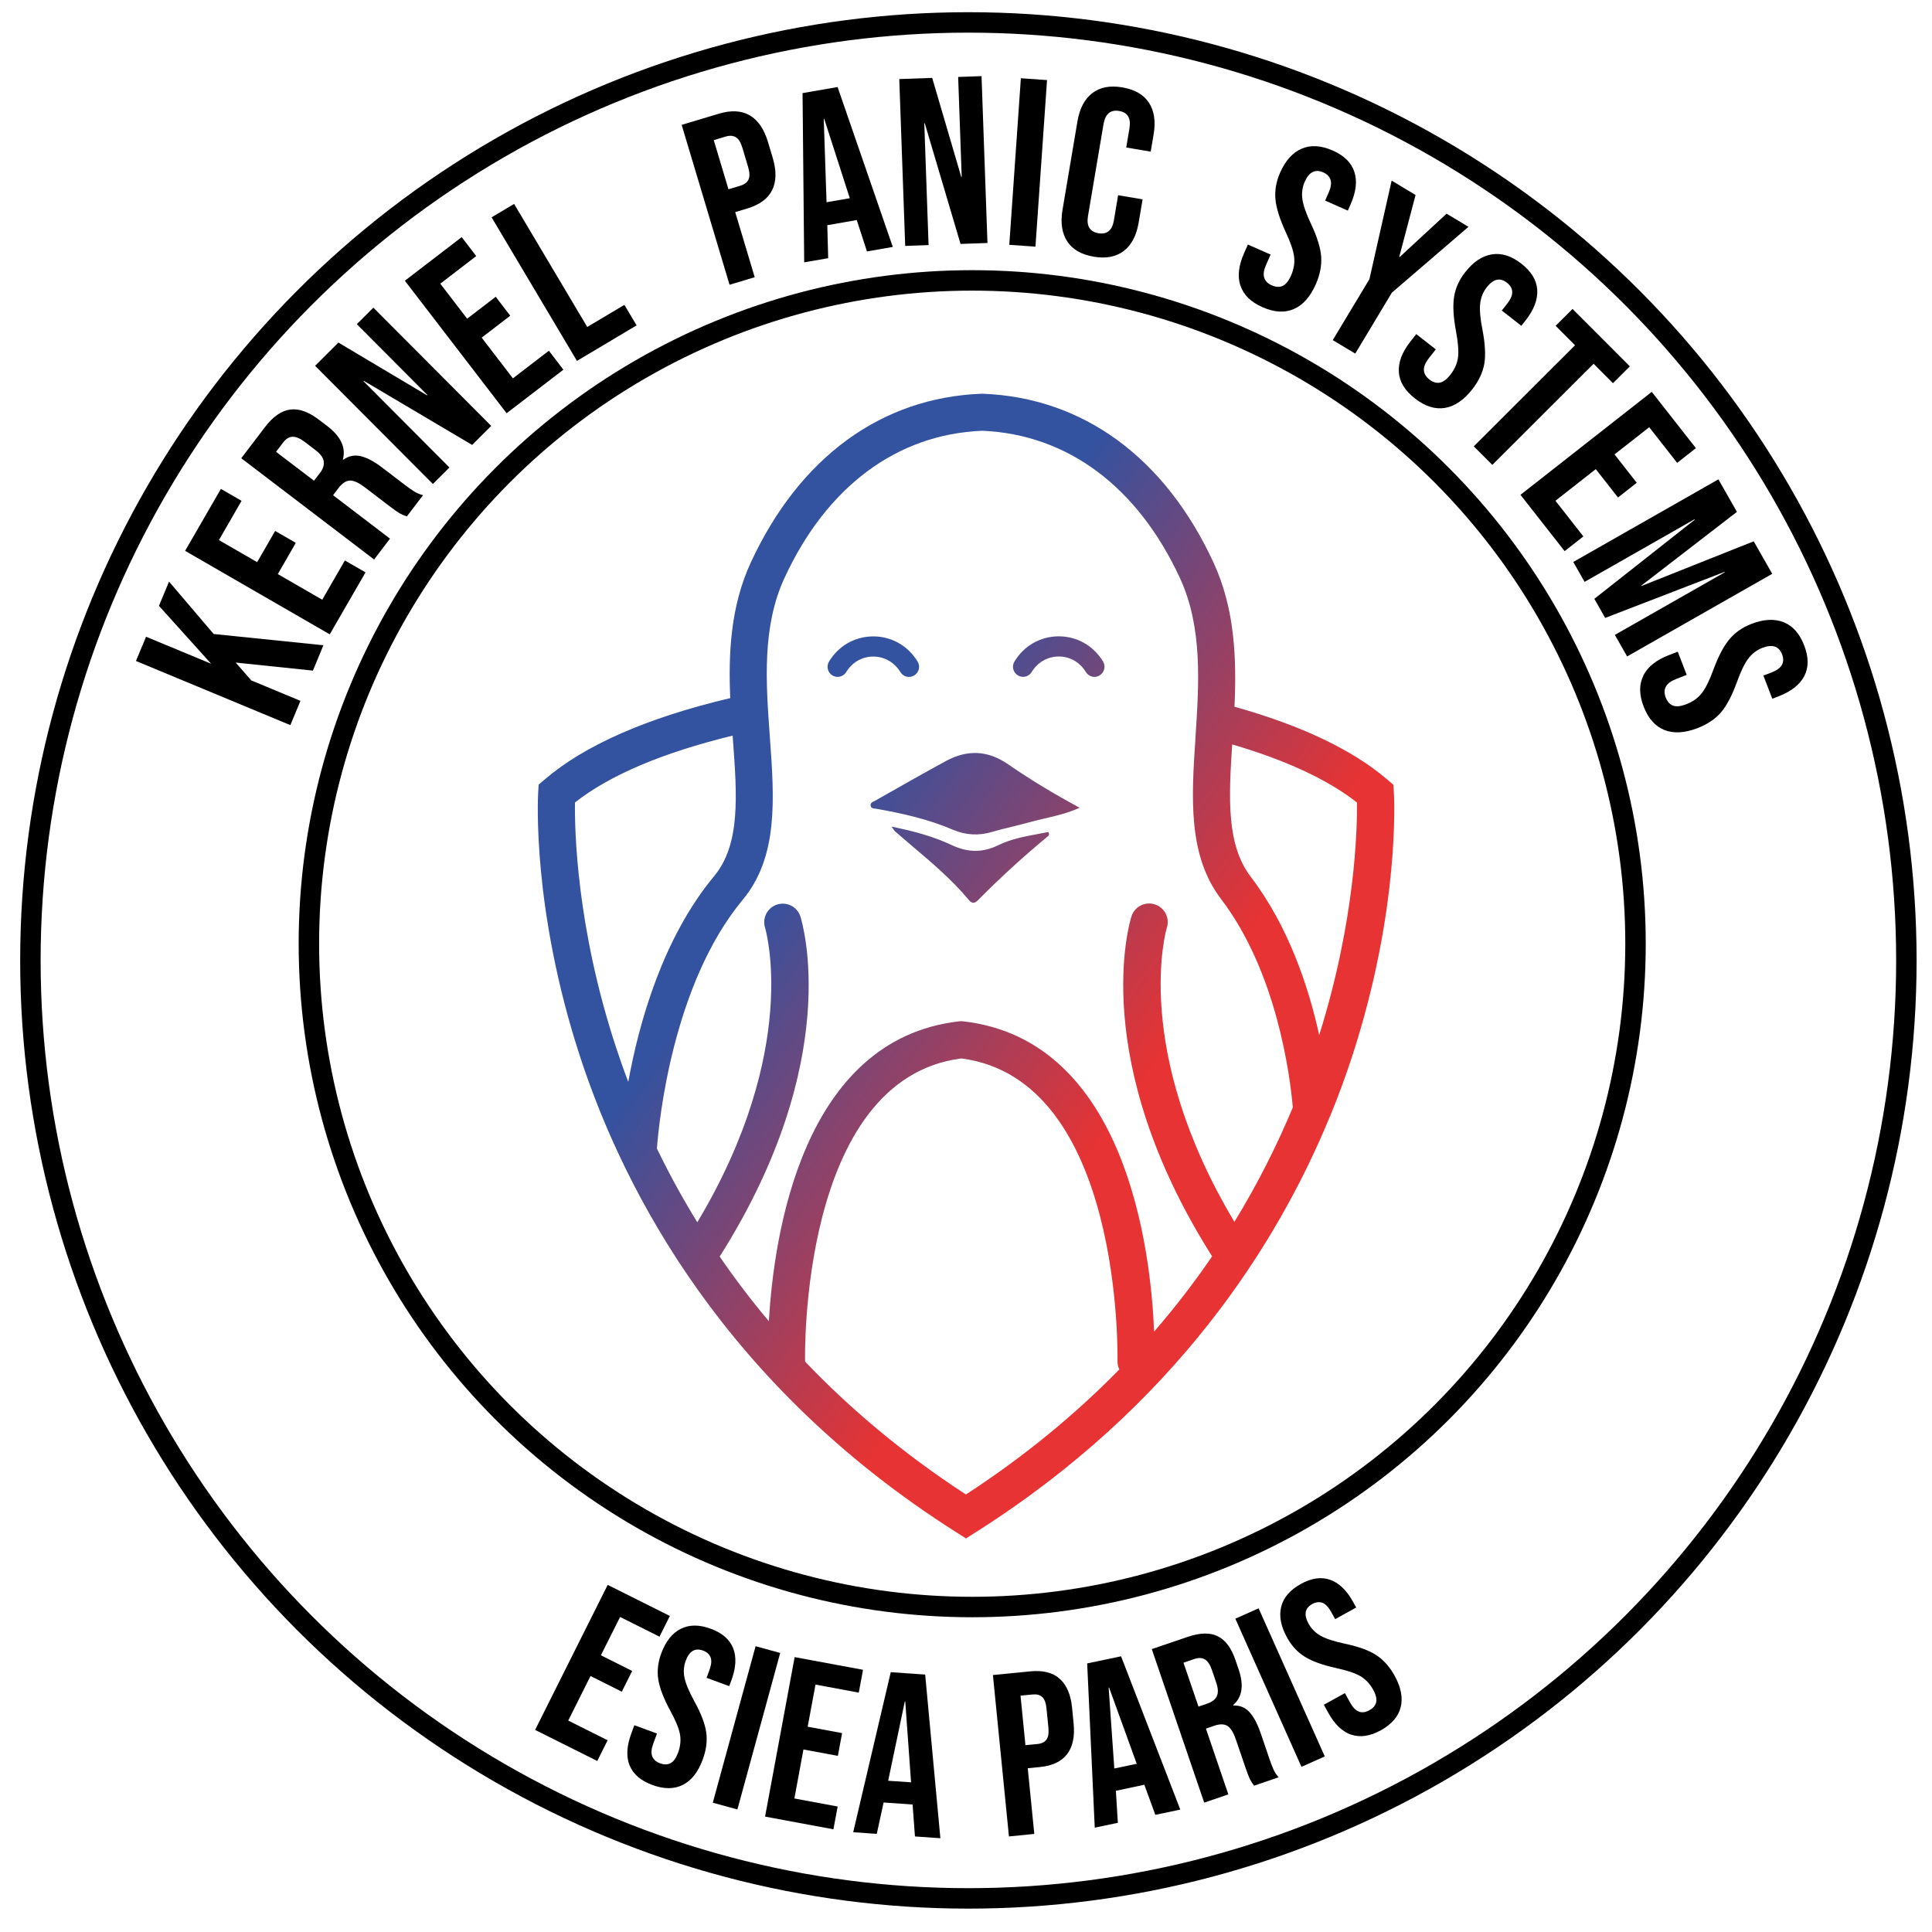 <?xml version="1.0" encoding="UTF-8"?>
<svg id="Calque_1" data-name="Calque 1" xmlns="http://www.w3.org/2000/svg" xmlns:xlink="http://www.w3.org/1999/xlink" viewBox="0 0 283.46 283.46">
  <defs>
    <style>
      .cls-1 {
        fill: url(#Dégradé_sans_nom_2);
        fill-rule: evenodd;
      }

      .cls-1, .cls-2 {
        stroke-width: 0px;
      }

      .cls-3 {
        fill: none;
        stroke: #000;
        stroke-miterlimit: 10;
        stroke-width: 3px;
      }
    </style>
    <linearGradient id="Dégradé_sans_nom_2" data-name="Dégradé sans nom 2" x1="119.46" y1="164.63" x2="169.13" y2="128.96" gradientTransform="translate(0 286) scale(1 -1)" gradientUnits="userSpaceOnUse">
      <stop offset="0" stop-color="#3352a0"/>
      <stop offset="1" stop-color="#e73333"/>
    </linearGradient>
  </defs>
  <circle class="cls-3" cx="142.08" cy="140.91" r="137.62"/>
  <g>
    <path class="cls-2" d="M19.95,96.98l1.48-3.56,9.54,3.96-7.65-8.49,1.48-3.56,6.55,7.69,16.1,1.65-1.54,3.72-11.33-1.18,2.29,2.62,7.21,3-1.48,3.56-22.62-9.4Z"/>
    <path class="cls-2" d="M27.16,80.82l5.25-9.09,3.03,1.75-3.32,5.76,5.61,3.24,2.64-4.58,3.03,1.75-2.64,4.58,6.52,3.76,3.32-5.76,3.03,1.75-5.25,9.09-21.22-12.25Z"/>
    <path class="cls-2" d="M35.39,67.24l3.46-4.54c1.2-1.58,2.45-2.45,3.73-2.61,1.29-.17,2.69.33,4.21,1.49l1.2.91c2.02,1.54,2.79,3.19,2.31,4.93l.06.04c.79-.57,1.64-.75,2.56-.53.92.22,1.96.76,3.11,1.64l3.42,2.61c.56.42,1.02.75,1.39.97.37.22.78.39,1.23.5l-2.38,3.12c-.4-.13-.75-.28-1.06-.46s-.82-.54-1.54-1.09l-3.56-2.72c-.89-.68-1.62-1.01-2.19-.99-.57.02-1.13.38-1.67,1.09l-.8,1.06,8.35,6.37-2.33,3.06-19.48-14.85ZM46.92,69.43c.47-.61.66-1.19.58-1.74-.08-.55-.49-1.1-1.24-1.67l-1.5-1.15c-.71-.54-1.31-.8-1.82-.79-.51.01-.96.28-1.38.82l-1.06,1.39,5.57,4.24.85-1.11Z"/>
    <path class="cls-2" d="M46.23,53.67l3.42-3.41,13,7.74.05-.05-10.35-10.39,2.43-2.42,17.29,17.35-2.8,2.79-15.9-9.41-.05.05,12.62,12.67-2.43,2.42-17.29-17.35Z"/>
    <path class="cls-2" d="M59.41,41.18l8.33-6.39,2.13,2.78-5.27,4.05,3.94,5.14,4.19-3.22,2.13,2.78-4.19,3.22,4.58,5.97,5.28-4.05,2.13,2.78-8.33,6.39-14.92-19.43Z"/>
    <path class="cls-2" d="M72.12,31.89l3.31-1.97,10.73,18.05,5.45-3.24,1.79,3.01-8.75,5.21-12.52-21.06Z"/>
    <path class="cls-2" d="M100.01,18.32l5.43-1.63c1.83-.55,3.36-.47,4.57.24,1.21.71,2.1,2.01,2.67,3.91l.69,2.31c.57,1.9.54,3.48-.08,4.74-.62,1.26-1.85,2.16-3.68,2.71l-1.74.52,2.86,9.55-3.69,1.11-7.03-23.47ZM108.61,27.25c.6-.18,1.01-.48,1.21-.91.2-.43.18-1.04-.06-1.85l-.83-2.78c-.24-.8-.56-1.33-.96-1.57-.4-.25-.91-.28-1.51-.1l-1.74.52,2.16,7.21,1.74-.52Z"/>
    <path class="cls-2" d="M117.75,13.66l5.14-.89,8.1,23.46-3.79.66-1.52-4.67v.07s-4.3.75-4.3.75l.13,4.84-3.52.61-.24-24.82ZM124.68,29.08l-3.75-11.64h-.07s.41,12.23.41,12.23l3.42-.59Z"/>
    <path class="cls-2" d="M131.94,11.6l4.83-.17,4.26,14.52h.07s-.52-14.66-.52-14.66l3.43-.12.87,24.48-3.95.14-5.25-17.71h-.07s.63,17.88.63,17.88l-3.43.12-.87-24.48Z"/>
    <path class="cls-2" d="M149.78,11.48l3.84.27-1.7,24.44-3.84-.27,1.7-24.44Z"/>
    <path class="cls-2" d="M156.58,35.41c-.78-1.2-1.01-2.74-.69-4.62l2.19-12.98c.32-1.89,1.04-3.27,2.17-4.14,1.13-.87,2.6-1.16,4.42-.85,1.82.31,3.12,1.06,3.9,2.25.78,1.2,1.01,2.74.69,4.63l-.43,2.55-3.59-.61.47-2.8c.25-1.5-.25-2.35-1.52-2.56-1.26-.21-2.02.43-2.28,1.92l-2.28,13.49c-.25,1.47.26,2.31,1.53,2.53,1.27.21,2.02-.42,2.27-1.89l.62-3.69,3.59.61-.58,3.42c-.32,1.89-1.04,3.27-2.17,4.14-1.13.87-2.6,1.16-4.42.85-1.82-.31-3.12-1.06-3.9-2.26Z"/>
    <path class="cls-2" d="M181.99,41.92c-.45-1.36-.27-2.94.53-4.76l.57-1.28,3.33,1.47-.68,1.54c-.64,1.45-.35,2.45.87,2.98.6.26,1.13.29,1.59.07.46-.22.87-.72,1.22-1.51.41-.94.56-1.86.45-2.76-.11-.9-.52-2.11-1.23-3.62-.89-1.92-1.39-3.53-1.51-4.82-.12-1.29.11-2.58.68-3.89.78-1.77,1.83-2.95,3.16-3.52,1.33-.58,2.84-.49,4.55.26,1.69.74,2.75,1.79,3.19,3.14.44,1.35.25,2.94-.55,4.75l-.41.93-3.33-1.47.51-1.15c.34-.77.44-1.4.29-1.88-.14-.48-.5-.85-1.08-1.11-1.17-.52-2.08-.06-2.71,1.37-.36.81-.47,1.67-.35,2.56.13.9.55,2.1,1.26,3.61.91,1.93,1.41,3.54,1.5,4.83s-.17,2.64-.79,4.05c-.81,1.84-1.88,3.05-3.22,3.63-1.34.58-2.88.49-4.6-.27-1.71-.75-2.79-1.81-3.23-3.17Z"/>
    <path class="cls-2" d="M200.92,40.96l3.26-14.46,3.51,2.11-2.39,9.06.06.04,6.88-6.36,3.21,1.93-11.24,9.66-5.37,8.94-3.3-1.98,5.38-8.94Z"/>
    <path class="cls-2" d="M205.24,54.6c-.1-1.43.46-2.92,1.69-4.48l.86-1.1,2.87,2.24-1.04,1.32c-.98,1.25-.94,2.28.1,3.1.51.4,1.02.56,1.53.46s1.02-.48,1.55-1.16c.63-.81,1.01-1.66,1.12-2.57.11-.9.01-2.17-.3-3.82-.39-2.08-.48-3.76-.28-5.04.2-1.28.74-2.48,1.62-3.6,1.19-1.53,2.5-2.4,3.93-2.63,1.43-.23,2.88.23,4.34,1.38,1.45,1.14,2.22,2.41,2.31,3.83.09,1.42-.48,2.91-1.7,4.47l-.63.8-2.87-2.24.78-.99c.52-.66.77-1.24.75-1.75-.02-.5-.28-.95-.77-1.34-1.01-.79-2-.57-2.96.66-.55.7-.87,1.5-.97,2.4-.1.9,0,2.17.33,3.81.4,2.1.49,3.78.27,5.05-.23,1.27-.82,2.52-1.77,3.73-1.24,1.58-2.58,2.49-4.02,2.72-1.44.23-2.91-.23-4.4-1.4-1.47-1.15-2.25-2.44-2.35-3.87Z"/>
    <path class="cls-2" d="M231.08,50.65l-2.84-2.85,2.48-2.47,8.41,8.42-2.48,2.47-2.84-2.85-14.86,14.84-2.72-2.72,14.86-14.84Z"/>
    <path class="cls-2" d="M242.34,57.49l6.48,8.26-2.75,2.16-4.1-5.23-5.09,3.99,3.26,4.16-2.75,2.16-3.26-4.16-5.92,4.64,4.1,5.23-2.75,2.16-6.48-8.26,19.28-15.12Z"/>
    <path class="cls-2" d="M252.12,70.33l2.72,4.77-14.02,10.81.03.06,16.45-6.55,2.72,4.77-21.29,12.12-1.8-3.16,16.12-9.18-.03-.06-17.51,6.75-1.59-2.8,14.73-11.61-.04-.06-16.12,9.18-1.66-2.92,21.29-12.12Z"/>
    <path class="cls-2" d="M241.11,99.1c.65-1.27,1.89-2.27,3.74-2.98l1.31-.5,1.31,3.4-1.57.61c-1.48.57-1.98,1.48-1.5,2.72.24.61.59,1,1.07,1.18s1.12.11,1.93-.2c.96-.37,1.72-.91,2.28-1.63s1.13-1.86,1.7-3.43c.73-1.98,1.52-3.47,2.35-4.47.83-1,1.91-1.75,3.23-2.26,1.81-.7,3.38-.78,4.73-.25,1.34.53,2.35,1.67,3.02,3.41.66,1.72.67,3.21.02,4.48-.65,1.26-1.9,2.25-3.75,2.97l-.95.37-1.31-3.4,1.18-.45c.78-.3,1.3-.68,1.54-1.12s.25-.96.02-1.55c-.46-1.2-1.42-1.51-2.88-.95-.83.32-1.51.84-2.06,1.56-.55.72-1.11,1.87-1.67,3.44-.73,2.01-1.52,3.5-2.36,4.48-.85.98-1.99,1.74-3.43,2.3-1.87.72-3.49.81-4.85.28-1.36-.54-2.38-1.69-3.06-3.45-.67-1.74-.68-3.25-.04-4.52Z"/>
  </g>
  <g>
    <path class="cls-2" d="M89.16,232.53l9.12,4.56-1.52,3.04-5.78-2.89-2.82,5.62,4.59,2.3-1.52,3.04-4.59-2.3-3.27,6.54,5.78,2.89-1.52,3.04-9.12-4.56,10.65-21.28Z"/>
    <path class="cls-2" d="M92.38,259.05c-.52-1.29-.44-2.84.22-4.65l.47-1.28,3.32,1.22-.56,1.53c-.53,1.45-.19,2.39,1.02,2.84.6.22,1.11.21,1.55-.03.44-.24.8-.75,1.09-1.54.34-.94.43-1.84.27-2.71-.16-.87-.64-2.02-1.42-3.44-.98-1.81-1.56-3.33-1.76-4.58-.19-1.24-.05-2.51.43-3.81.65-1.77,1.6-2.97,2.85-3.61,1.25-.64,2.72-.65,4.43-.02,1.68.62,2.77,1.57,3.28,2.86.5,1.28.42,2.83-.24,4.64l-.34.92-3.32-1.22.42-1.15c.28-.77.34-1.38.17-1.84s-.54-.8-1.11-1.01c-1.17-.43-2.02.07-2.54,1.49-.3.81-.36,1.64-.18,2.51.18.86.66,2,1.44,3.43,1,1.82,1.58,3.35,1.75,4.59.17,1.25,0,2.57-.52,3.97-.67,1.83-1.64,3.07-2.91,3.71-1.26.64-2.76.65-4.48.02-1.7-.63-2.81-1.58-3.33-2.87Z"/>
    <path class="cls-2" d="M110.86,241.53l3.61.99-6.28,22.96-3.61-.99,6.28-22.96Z"/>
    <path class="cls-2" d="M116.59,243.13l10.03,1.86-.62,3.35-6.35-1.18-1.15,6.18,5.05.94-.62,3.34-5.05-.94-1.33,7.19,6.35,1.18-.62,3.34-10.03-1.86,4.34-23.4Z"/>
    <path class="cls-2" d="M130.69,245.34l5.05.35,2.23,24.01-3.73-.26-.35-4.76v.07s-4.25-.29-4.25-.29l-1,4.6-3.46-.24,5.51-23.48ZM133.67,261.5l-.85-11.85h-.07s-2.44,11.62-2.44,11.62l3.36.23Z"/>
    <path class="cls-2" d="M145.68,245.76l5.48-.54c1.85-.18,3.29.17,4.31,1.08,1.02.9,1.63,2.31,1.82,4.23l.23,2.33c.19,1.92-.13,3.42-.95,4.5-.83,1.08-2.16,1.72-4.02,1.9l-1.76.17.96,9.64-3.72.37-2.35-23.68ZM152.21,255.88c.61-.06,1.05-.28,1.32-.64.27-.37.37-.96.29-1.77l-.28-2.81c-.08-.81-.29-1.37-.63-1.68-.34-.31-.81-.43-1.42-.37l-1.76.17.72,7.27,1.76-.17Z"/>
    <path class="cls-2" d="M159.52,244.05l4.96-1.04,8.69,22.49-3.66.77-1.64-4.48v.07s-4.15.88-4.15.88l.29,4.7-3.39.71-1.11-24.09ZM166.78,258.78l-4.05-11.17h-.07s.83,11.86.83,11.86l3.29-.69Z"/>
    <path class="cls-2" d="M169,241.95l5.25-1.79c1.82-.62,3.3-.65,4.42-.09,1.13.56,1.99,1.72,2.59,3.48l.47,1.38c.8,2.34.53,4.08-.8,5.23l.02.07c.94-.04,1.73.28,2.36.96.62.67,1.16,1.68,1.62,3l1.35,3.96c.22.64.42,1.16.6,1.54.18.38.42.74.72,1.07l-3.6,1.23c-.25-.32-.46-.64-.61-.94s-.37-.88-.66-1.72l-1.41-4.12c-.35-1.03-.76-1.69-1.24-1.99-.47-.29-1.11-.3-1.93-.02l-1.22.42,3.29,9.65-3.54,1.21-7.69-22.52ZM177.12,249.95c.71-.24,1.18-.6,1.41-1.09.23-.49.2-1.16-.1-2.02l-.59-1.74c-.28-.82-.62-1.36-1.04-1.62-.41-.26-.93-.29-1.55-.08l-1.61.55,2.2,6.44,1.29-.44Z"/>
    <path class="cls-2" d="M181.25,237.49l3.41-1.52,9.71,21.73-3.42,1.53-9.7-21.73Z"/>
    <path class="cls-2" d="M198.26,254.52c-1.31-.45-2.44-1.52-3.37-3.21l-.66-1.19,3.09-1.71.79,1.43c.75,1.35,1.68,1.71,2.81,1.08.56-.31.89-.7.99-1.19.11-.49-.04-1.1-.45-1.83-.48-.87-1.11-1.53-1.87-1.98-.76-.44-1.94-.83-3.53-1.18-2.01-.44-3.55-1-4.61-1.66-1.07-.66-1.94-1.6-2.61-2.81-.91-1.65-1.2-3.15-.87-4.51.33-1.36,1.29-2.48,2.88-3.36,1.57-.87,3-1.07,4.3-.62,1.3.46,2.42,1.53,3.35,3.21l.48.86-3.09,1.71-.59-1.07c-.4-.71-.82-1.16-1.28-1.33-.46-.17-.96-.11-1.49.18-1.09.6-1.27,1.57-.53,2.9.42.75,1.01,1.34,1.78,1.77.77.43,1.95.81,3.53,1.15,2.03.43,3.57.99,4.62,1.68,1.05.69,1.94,1.68,2.67,2.99.95,1.71,1.25,3.25.91,4.63-.34,1.38-1.31,2.51-2.91,3.4-1.59.88-3.04,1.09-4.35.64Z"/>
  </g>
  <circle class="cls-3" cx="142.64" cy="138.46" r="97.32"/>
  <path class="cls-1" d="M92.18,158.73c1.57-8.66,5.04-21.08,12.6-30.19,3.88-4.67,3.36-11.81,2.75-20.08l-.04-.53c-10.26,2.5-18.03,5.79-23.13,9.81-.06,4.05.23,18.31,6.01,35.89.54,1.64,1.14,3.35,1.81,5.1ZM107.15,102.42c-12.21,2.89-21.37,6.91-27.24,11.95l-.88.75-.07,1.15c-.04.69-.93,17.15,6.17,38.83,6.55,19.99,21.43,48.31,55.14,69.69l1.46.93,1.46-.93c29.13-18.47,44.2-42.12,51.98-61.1h.05s0,0,0,0h0s0-.06,0-.1c1.21-2.95,2.24-5.79,3.12-8.47,7.1-21.68,6.21-38.14,6.17-38.83l-.07-1.15-.88-.75c-5.07-4.35-12.61-7.95-22.44-10.7.32-6.91.1-14.3-3.09-21.19-7.13-15.38-19.13-24.16-33.82-24.73h-.22c-14.69.56-26.69,9.34-33.82,24.73-2.99,6.44-3.31,13.38-3.03,19.94ZM193.55,151.87c5.29-16.85,5.59-30.22,5.54-34.13-4.25-3.34-10.4-6.2-18.3-8.52v-.08c-.52,7.93-.87,14.77,2.71,19.49,5.58,7.32,8.51,16.23,10.05,23.23ZM189.68,162.47c-.41-4.67-2.34-19.81-10.51-30.54-4.91-6.45-4.36-14.84-3.77-23.72v-.07c.52-7.93,1.06-16.12-2.3-23.37-6.22-13.4-16.51-21.05-29-21.57-12.49.51-22.79,8.17-28.99,21.57-3.33,7.19-2.74,15.38-2.16,23.31v.04c.66,9.04,1.28,17.57-3.99,23.91-10.27,12.37-12.28,32.51-12.58,36.48,1.7,3.51,3.66,7.14,5.93,10.82,15.21-25.43,10-43.03,9.94-43.21-.44-1.43.34-2.95,1.77-3.41,1.43-.45,2.95.32,3.41,1.75.27.86,6.45,21.02-11.84,49.9,2.17,3.16,4.56,6.33,7.22,9.49.73-12.73,4.93-41.35,27.88-44,.21-.03.43-.03.65,0,23.94,2.74,27.51,33.72,27.99,45.52,3.16-3.65,5.98-7.34,8.51-11.04-18.26-28.86-12.1-49.03-11.83-49.89.46-1.43,1.99-2.21,3.43-1.75,1.43.46,2.22,1.99,1.76,3.42-.08.25-5.24,17.8,9.91,43.16,3.48-5.69,6.3-11.35,8.57-16.79ZM164.22,200.92c-.18-.38-.27-.8-.26-1.24,0-.41.83-41.32-22.92-44.39-23.78,3.07-22.93,43.97-22.92,44.39,0,.03,0,.06,0,.09,6.49,6.8,14.28,13.43,23.6,19.5,8.77-5.71,16.2-11.91,22.5-18.34ZM158.4,118.51c-1.73.79-3.46,1.19-5.15,1.58-.81.19-1.61.38-2.4.6-.79.22-1.59.41-2.38.61h0c-.97.23-1.94.47-2.89.75-1.97.59-3.86.49-5.71-.29-3.61-1.55-7.4-2.41-11.25-3.09-.07-.01-.15-.02-.23-.03h0c-.28-.03-.56-.07-.64-.37-.11-.42.21-.58.51-.72h0c.06-.03.13-.06.18-.09l.66-.38h0s0,0,0,0h0c3.21-1.82,6.42-3.64,9.66-5.41,3.08-1.68,6.1-1.62,9.07.41,3.33,2.31,6.82,4.4,10.57,6.43ZM130.8,121.28c3.23.66,6.11,1.42,8.81,2.7,2.31,1.09,4.51,1.18,6.85.03,1.86-.91,3.89-1.29,5.9-1.66.48-.09.96-.18,1.44-.28.26.4.03.57-.17.72-.03.02-.06.04-.08.07-3.48,2.88-6.82,5.94-10,9.15-.49.5-.89.65-1.39.05-2.45-2.95-5.36-5.42-8.27-7.88-.87-.74-1.74-1.48-2.6-2.23-.05-.05-.1-.12-.17-.23h0c-.07-.1-.17-.24-.32-.44ZM160.58,99.31c-.5,0-.99-.26-1.27-.72-.86-1.42-2.33-2.27-3.97-2.27s-3.11.85-3.97,2.27c-.42.7-1.33.93-2.03.5-.7-.42-.93-1.33-.5-2.03,1.39-2.32,3.82-3.7,6.5-3.7s5.11,1.39,6.5,3.7c.42.7.2,1.6-.5,2.03-.25.15-.5.22-.76.22ZM122.13,99.1c.24.14.5.21.76.21.5,0,.99-.26,1.27-.71.86-1.43,2.33-2.27,3.97-2.27s3.11.86,3.97,2.27c.42.7,1.33.93,2.03.5.7-.42.93-1.33.5-2.03-1.39-2.31-3.82-3.7-6.5-3.7s-5.11,1.38-6.5,3.7c-.42.7-.2,1.6.5,2.03Z"/>
</svg>